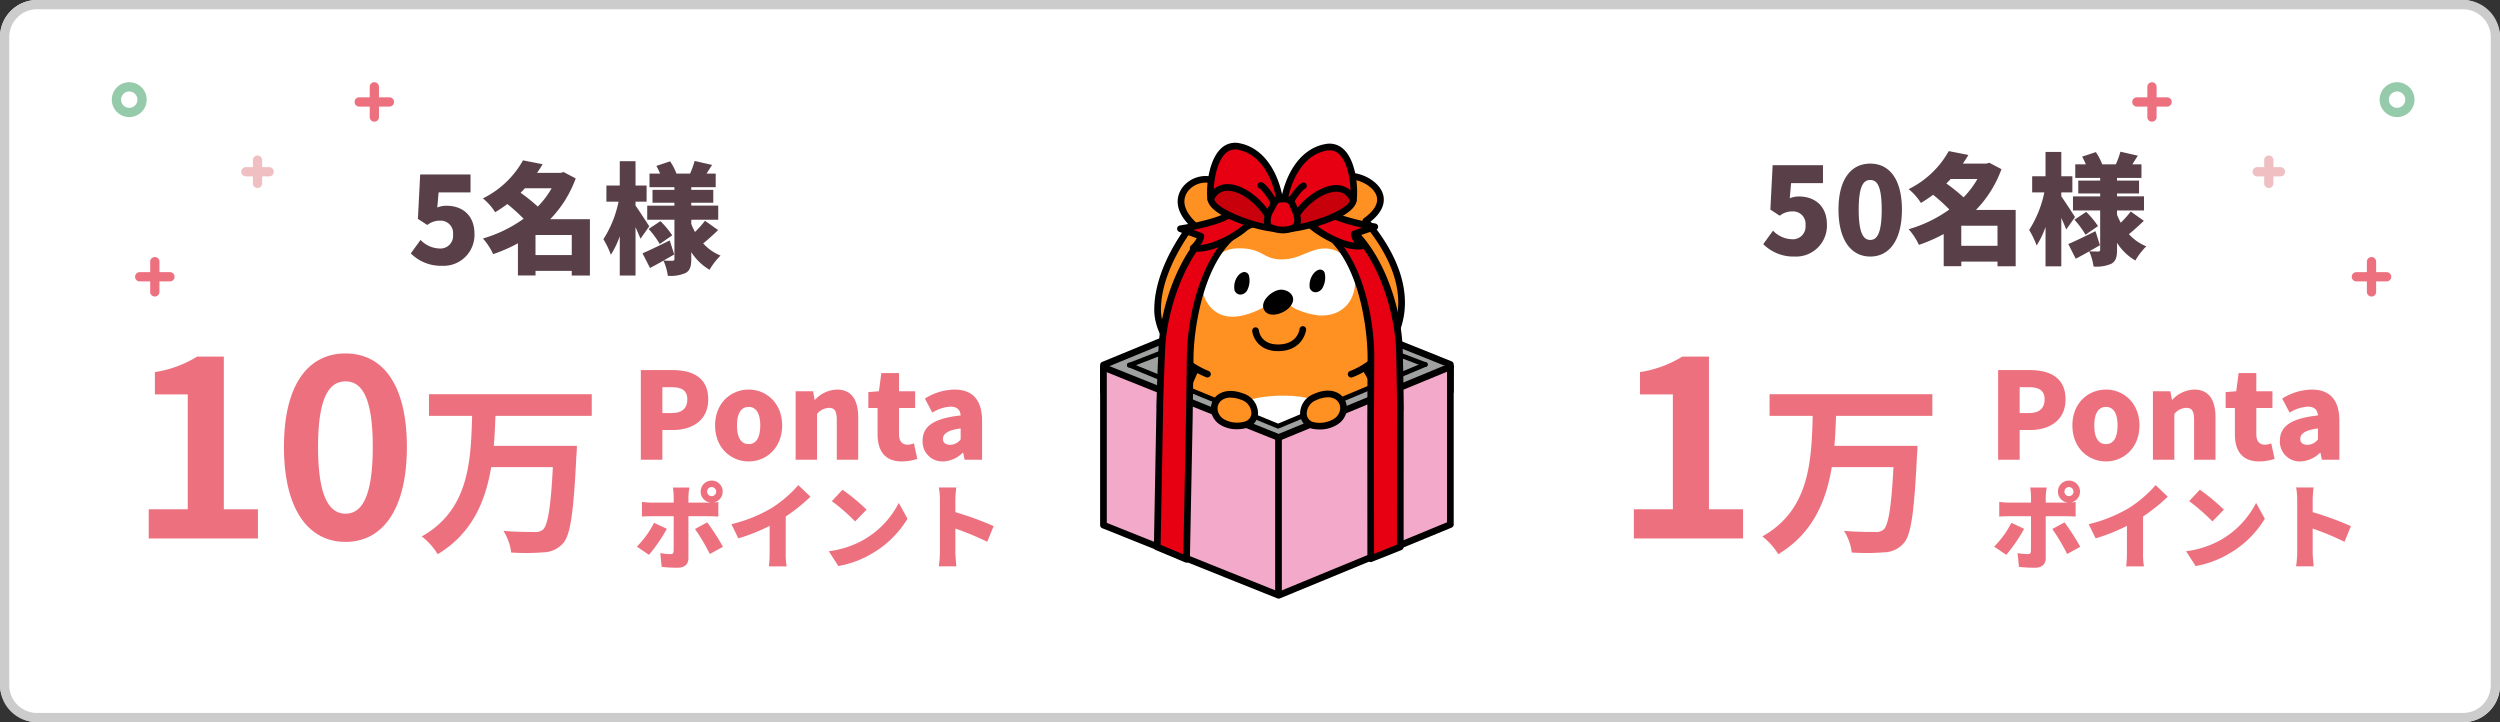<svg xmlns="http://www.w3.org/2000/svg" xmlns:xlink="http://www.w3.org/1999/xlink" width="540" height="156" viewBox="0 0 540 156"><rect x="0" y="0" width="540" height="156" fill="#333333" stroke="none"/><defs><style>.a{fill:none;}.b,.k{fill:#fff;}.c{fill:#ccc;}.d{fill:#ed707f;}.e{fill:#f0bfc2;}.f{fill:#95cbaa;}.g{fill:#583f48;}.h{fill:#9fa0a0;}.i{clip-path:url(#a);}.j,.m{fill:#ff9123;}.k,.l,.m{fill-rule:evenodd;}.n{fill:#f3a9c9;}.o{fill:#e60012;}.p{fill:#c7000b;}</style><clipPath id="a"><rect class="a" width="76.376" height="98.462" transform="translate(0 0)"/></clipPath></defs><g transform="translate(-413 -3532.744)"><rect class="b" width="540" height="156" rx="8" transform="translate(413 3532.744)"/><path class="c" d="M8,2A6.007,6.007,0,0,0,2,8V148a6.007,6.007,0,0,0,6,6H532a6.007,6.007,0,0,0,6-6V8a6.007,6.007,0,0,0-6-6H8M8,0H532a8,8,0,0,1,8,8V148a8,8,0,0,1-8,8H8a8,8,0,0,1-8-8V8A8,8,0,0,1,8,0Z" transform="translate(413 3532.744)"/><path class="d" d="M18.91,1a1,1,0,0,1,2,0V3.264h2.265a1,1,0,0,1,0,2H20.91V7.528a1,1,0,0,1-2,0V5.264H16.646a1,1,0,0,1,0-2H18.91Zm4.265,3.264h0ZM19.911,7.529v0ZM16.646,4.264h0Z" transform="translate(857.917 3550.503)"/><path class="e" d="M56.437,27.889H54.923V29.4a1,1,0,0,1-2,0V27.889H51.408a1,1,0,0,1,0-2h1.515V24.374a1,1,0,1,1,2,0v1.515h1.514a1,1,0,0,1,0,2m-5.029-1h0Zm2.515-2.515v0Zm1,2.515h0Z" transform="translate(849.14 3542.956)"/><path class="d" d="M1,31.635H3.265V29.37a1,1,0,0,1,2,0v2.265H7.53a1,1,0,1,1,0,2H5.265V35.9a1,1,0,0,1-2,0V33.635H1a1,1,0,1,1,0-2m6.53,1h0ZM4.265,35.9v0Zm-1-3.265h0Z" transform="translate(920.979 3559.895)"/><path class="f" d="M26.209,0a3.766,3.766,0,1,1-3.766,3.766A3.77,3.77,0,0,1,26.209,0m0,5.532a1.766,1.766,0,1,0-1.766-1.766,1.768,1.768,0,0,0,1.766,1.766" transform="translate(904.558 3550.503)"/><g transform="translate(437.151 3550.503)"><path class="d" d="M20.911,1a1,1,0,0,0-2,0V3.264H16.646a1,1,0,0,0,0,2h2.265V7.528a1,1,0,0,0,2,0V5.264h2.264a1,1,0,0,0,0-2H20.911ZM16.646,4.264h0ZM19.91,7.529v0Zm3.265-3.265h0Z" transform="translate(36.795)"/><path class="e" d="M51.408,27.889h1.514V29.4a1,1,0,0,0,2,0V27.889h1.515a1,1,0,0,0,0-2H54.922V24.374a1,1,0,0,0-2,0v1.515H51.408a1,1,0,0,0,0,2m5.029-1h0Zm-2.515-2.515v0Zm-1,2.515h0Z" transform="translate(-22.452 -7.548)"/><path class="d" d="M7.53,31.635H5.265V29.37a1,1,0,0,0-2,0v2.265H1a1,1,0,1,0,0,2H3.265V35.9a1,1,0,0,0,2,0V33.635H7.53a1,1,0,1,0,0-2m-6.53,1H1ZM4.265,35.9v0Zm1-3.265h0Z" transform="translate(5.024 9.391)"/><path class="f" d="M26.209,0a3.766,3.766,0,1,0,3.766,3.766A3.77,3.77,0,0,0,26.209,0m0,5.532a1.766,1.766,0,1,1,1.766-1.766,1.768,1.768,0,0,1-1.766,1.766" transform="translate(-22.443)"/></g><path class="g" d="M-26.507.364A6.679,6.679,0,0,0-19.513-6.5c0-4.186-2.756-6.11-6.032-6.11a4.907,4.907,0,0,0-2,.39l.286-3.276h6.89V-19.37H-31.239l-.494,9.594L-29.7-8.45a4.284,4.284,0,0,1,2.73-.936A2.694,2.694,0,0,1-24.141-6.4,2.746,2.746,0,0,1-27.183-3.38a5.888,5.888,0,0,1-3.978-1.846l-2.106,2.912A9.217,9.217,0,0,0-26.507.364ZM-6.331-1.95V-6.292H1.5V-1.95Zm3.484-14.43a19.053,19.053,0,0,1-2.99,3.952,38.923,38.923,0,0,0-3.718-2.99c.312-.312.624-.624.936-.962ZM5.421-9.7h-8.58a24.744,24.744,0,0,0,5.512-8.814L-.273-19.89l-.624.182h-5.1c.416-.6.832-1.222,1.2-1.872l-4.238-.832A20.014,20.014,0,0,1-17.693-14.2a12.661,12.661,0,0,1,2.652,2.99c.936-.572,1.794-1.144,2.626-1.768A38.539,38.539,0,0,1-8.9-9.8a28.741,28.741,0,0,1-8.788,4.264,13.55,13.55,0,0,1,2.21,3.38A34.059,34.059,0,0,0-10.127-4.5V2.444h3.8V1.456H1.5V2.47H5.421ZM18.239-8.164c-.416-.65-2.262-3.51-2.964-4.472v-.858h2.392v-3.484H15.275V-22.23H11.869v5.252H8.983v3.484h2.626A23.814,23.814,0,0,1,8.333-5.382,18.98,18.98,0,0,1,9.945-2.028a18.544,18.544,0,0,0,1.924-4v8.5h3.406V-7.982c.416.936.806,1.82,1.066,2.5ZM23.2-6.214a18.712,18.712,0,0,0-2.548-3.068l-2.548,1.69A18.422,18.422,0,0,1,20.5-4.342ZM30.277-9.36a22.255,22.255,0,0,1-2.158,2.418,13.275,13.275,0,0,1-.806-1.742v-.91h5.824v-3.042H27.313v-.624h4.758v-2.782H27.313v-.572h5.278v-2.938H30.615c.364-.572.754-1.2,1.2-1.872l-3.77-.858a19.435,19.435,0,0,1-.988,2.73H24.115A12.34,12.34,0,0,0,22.737-22.2l-2.964.988a14.112,14.112,0,0,1,.806,1.664H18.291v2.938h5.382v.572H18.941v2.782h4.732v.624H17.8v3.042h5.876v8.45c0,.286-.1.416-.416.416-.286,0-1.2,0-1.924-.052.78-.442,1.56-.884,2.288-1.3l-.962-3.042C20.5-4.056,18.291-2.964,16.783-2.34L18.4.832c.91-.468,1.9-1.014,2.912-1.586a12.1,12.1,0,0,1,.936,3.276A7.907,7.907,0,0,0,26.117,1.9c.936-.546,1.2-1.43,1.2-3.016V-2.6a11.568,11.568,0,0,0,3.952,3.822,14.6,14.6,0,0,1,2.366-3.068,10.167,10.167,0,0,1-3.744-2.626c.962-.78,2.158-1.846,3.224-2.886Z" transform="translate(535 3589.794)"/><g transform="translate(-43 -31.194)"><path class="d" d="M-36.582,0h4.654V-6.422h2.262c4.108,0,7.644-2.028,7.644-6.63,0-4.784-3.51-6.318-7.748-6.318h-6.812Zm4.654-10.088v-5.59h1.9c2.236,0,3.484.676,3.484,2.626,0,1.9-1.092,2.964-3.354,2.964ZM-13.286.364c3.744,0,7.228-2.86,7.228-7.774,0-4.888-3.484-7.748-7.228-7.748-3.77,0-7.254,2.86-7.254,7.748C-20.54-2.5-17.056.364-13.286.364Zm0-3.744c-1.742,0-2.522-1.56-2.522-4.03,0-2.444.78-4,2.522-4,1.716,0,2.5,1.56,2.5,4C-10.79-4.94-11.57-3.38-13.286-3.38ZM-3.146,0H1.482V-9.88A3.444,3.444,0,0,1,4.03-11.206c1.17,0,1.716.572,1.716,2.626V0h4.628V-9.152c0-3.692-1.378-6.006-4.6-6.006a6.691,6.691,0,0,0-4.732,2.21H.962L.624-14.794h-3.77ZM19.786.364A10.881,10.881,0,0,0,23.14-.182l-.728-3.354a4.3,4.3,0,0,1-1.352.286c-1.092,0-1.872-.65-1.872-2.288V-11.18h3.484v-3.614H19.188V-18.72H15.366l-.52,3.926-2.288.182v3.432h2v5.694C14.56-2,16.068.364,19.786.364Zm8.892,0a6.32,6.32,0,0,0,4.238-1.846h.13L33.358,0h3.77V-8.4c0-4.628-2.158-6.76-5.98-6.76a12.3,12.3,0,0,0-6.37,1.95l1.612,3.042a8.119,8.119,0,0,1,3.874-1.3c1.508,0,2.132.7,2.236,1.9-5.772.624-8.216,2.314-8.216,5.434A4.272,4.272,0,0,0,28.678.364Zm1.586-3.588c-.962,0-1.586-.416-1.586-1.274,0-1.04.936-1.9,3.822-2.262v2.366A2.914,2.914,0,0,1,30.264-3.224Z" transform="translate(631 3663.244)"/><path class="d" d="M-24.26-15.12a.982.982,0,0,1,.98-.98.982.982,0,0,1,.98.98.982.982,0,0,1-.98.98A.982.982,0,0,1-24.26-15.12Zm-1.4,0a2.356,2.356,0,0,0,2.16,2.36,4.35,4.35,0,0,1-.5.02h-4.3v-1.32A14.174,14.174,0,0,1-28.08-16h-3.58a12.813,12.813,0,0,1,.18,1.92v1.34h-4.8a17.857,17.857,0,0,1-2.06-.16v3.18c.58-.06,1.46-.08,2.06-.08h4.8c0,.9,0,6.94-.02,7.5-.02.52-.2.68-.7.68a12.816,12.816,0,0,1-2.18-.22l.3,2.98a28.139,28.139,0,0,0,3.48.18c1.54,0,2.3-.82,2.3-2.04V-9.8h4.32c.58,0,1.46.02,2.14.08v-3.16c-.26.04-.62.08-.98.1a2.382,2.382,0,0,0,1.92-2.34,2.373,2.373,0,0,0-2.38-2.38A2.373,2.373,0,0,0-25.66-15.12Zm-7.3,8.04-2.76-1.3a20.363,20.363,0,0,1-3.72,5.14l2.62,1.78A34.828,34.828,0,0,0-32.96-7.08Zm8.72-1.4-2.64,1.44a41.89,41.89,0,0,1,3.2,5.4l2.84-1.56A49.544,49.544,0,0,0-24.24-8.48Zm5.22.4,1.5,3.06a39.713,39.713,0,0,0,6.76-2.7v5.86a27,27,0,0,1-.16,2.9h3.84a14.936,14.936,0,0,1-.2-2.9V-9.74a38.491,38.491,0,0,0,5.34-4.28l-2.62-2.5a26.9,26.9,0,0,1-5.72,4.92A31.7,31.7,0,0,1-19.02-8.08Zm24-7.44-2.3,2.46A41.685,41.685,0,0,1,7.7-8.68l2.48-2.54A40.353,40.353,0,0,0,4.98-15.52ZM2.02-2.24,4.08.96a21.342,21.342,0,0,0,7.16-2.64,21.628,21.628,0,0,0,7.78-7.58l-1.88-3.42a19.326,19.326,0,0,1-7.64,8A20.581,20.581,0,0,1,2.02-2.24Zm24,.24a22.453,22.453,0,0,1-.24,3.02h3.8c-.1-.9-.22-2.48-.22-3.02V-7.14a62.374,62.374,0,0,1,6.88,2.86l1.38-3.38a66.123,66.123,0,0,0-8.26-3.02v-2.74a23.777,23.777,0,0,1,.2-2.6H25.78a13.972,13.972,0,0,1,.24,2.6Z" transform="translate(633 3685.244)"/><path class="d" d="M-46.871,0h23.585V-6.307h-7.367V-39.273H-36.43a24.467,24.467,0,0,1-9.116,3.339v4.823h7.1v24.8h-8.427ZM-4.365.742c8,0,13.25-7,13.25-20.511S3.638-39.962-4.365-39.962s-13.3,6.625-13.3,20.193C-17.668-6.254-12.368.742-4.365.742Zm0-6.1c-3.392,0-5.936-3.392-5.936-14.416,0-10.971,2.544-14.151,5.936-14.151s5.883,3.18,5.883,14.151C1.518-8.745-.973-5.353-4.365-5.353ZM48.817-26.48v-4.68H13.657v4.68h9.32C22.7-16.84,22.377-6.2,12.1-.44a14.234,14.234,0,0,1,3.44,3.84C22.977-1.08,25.857-8,27.1-15.4h13.32c-.44,8.56-1.08,12.48-2.12,13.48a2.573,2.573,0,0,1-1.88.52c-1.2,0-3.92,0-6.68-.24a11.433,11.433,0,0,1,1.68,4.68A48.9,48.9,0,0,0,38.377,3a5.8,5.8,0,0,0,4.28-2c1.56-1.76,2.24-6.6,2.84-18.88.08-.6.12-2.12.12-2.12H27.657c.2-2.16.28-4.36.36-6.48Z" transform="translate(535 3680.244)"/></g><g transform="translate(250.177 -31.194)"><path class="d" d="M-36.582,0h4.654V-6.422h2.262c4.108,0,7.644-2.028,7.644-6.63,0-4.784-3.51-6.318-7.748-6.318h-6.812Zm4.654-10.088v-5.59h1.9c2.236,0,3.484.676,3.484,2.626,0,1.9-1.092,2.964-3.354,2.964ZM-13.286.364c3.744,0,7.228-2.86,7.228-7.774,0-4.888-3.484-7.748-7.228-7.748-3.77,0-7.254,2.86-7.254,7.748C-20.54-2.5-17.056.364-13.286.364Zm0-3.744c-1.742,0-2.522-1.56-2.522-4.03,0-2.444.78-4,2.522-4,1.716,0,2.5,1.56,2.5,4C-10.79-4.94-11.57-3.38-13.286-3.38ZM-3.146,0H1.482V-9.88A3.444,3.444,0,0,1,4.03-11.206c1.17,0,1.716.572,1.716,2.626V0h4.628V-9.152c0-3.692-1.378-6.006-4.6-6.006a6.691,6.691,0,0,0-4.732,2.21H.962L.624-14.794h-3.77ZM19.786.364A10.881,10.881,0,0,0,23.14-.182l-.728-3.354a4.3,4.3,0,0,1-1.352.286c-1.092,0-1.872-.65-1.872-2.288V-11.18h3.484v-3.614H19.188V-18.72H15.366l-.52,3.926-2.288.182v3.432h2v5.694C14.56-2,16.068.364,19.786.364Zm8.892,0a6.32,6.32,0,0,0,4.238-1.846h.13L33.358,0h3.77V-8.4c0-4.628-2.158-6.76-5.98-6.76a12.3,12.3,0,0,0-6.37,1.95l1.612,3.042a8.119,8.119,0,0,1,3.874-1.3c1.508,0,2.132.7,2.236,1.9-5.772.624-8.216,2.314-8.216,5.434A4.272,4.272,0,0,0,28.678.364Zm1.586-3.588c-.962,0-1.586-.416-1.586-1.274,0-1.04.936-1.9,3.822-2.262v2.366A2.914,2.914,0,0,1,30.264-3.224Z" transform="translate(631 3663.244)"/><path class="d" d="M-24.26-15.12a.982.982,0,0,1,.98-.98.982.982,0,0,1,.98.98.982.982,0,0,1-.98.98A.982.982,0,0,1-24.26-15.12Zm-1.4,0a2.356,2.356,0,0,0,2.16,2.36,4.35,4.35,0,0,1-.5.02h-4.3v-1.32A14.174,14.174,0,0,1-28.08-16h-3.58a12.813,12.813,0,0,1,.18,1.92v1.34h-4.8a17.857,17.857,0,0,1-2.06-.16v3.18c.58-.06,1.46-.08,2.06-.08h4.8c0,.9,0,6.94-.02,7.5-.02.52-.2.68-.7.68a12.816,12.816,0,0,1-2.18-.22l.3,2.98a28.139,28.139,0,0,0,3.48.18c1.54,0,2.3-.82,2.3-2.04V-9.8h4.32c.58,0,1.46.02,2.14.08v-3.16c-.26.04-.62.08-.98.1a2.382,2.382,0,0,0,1.92-2.34,2.373,2.373,0,0,0-2.38-2.38A2.373,2.373,0,0,0-25.66-15.12Zm-7.3,8.04-2.76-1.3a20.363,20.363,0,0,1-3.72,5.14l2.62,1.78A34.828,34.828,0,0,0-32.96-7.08Zm8.72-1.4-2.64,1.44a41.89,41.89,0,0,1,3.2,5.4l2.84-1.56A49.544,49.544,0,0,0-24.24-8.48Zm5.22.4,1.5,3.06a39.713,39.713,0,0,0,6.76-2.7v5.86a27,27,0,0,1-.16,2.9h3.84a14.936,14.936,0,0,1-.2-2.9V-9.74a38.491,38.491,0,0,0,5.34-4.28l-2.62-2.5a26.9,26.9,0,0,1-5.72,4.92A31.7,31.7,0,0,1-19.02-8.08Zm24-7.44-2.3,2.46A41.685,41.685,0,0,1,7.7-8.68l2.48-2.54A40.353,40.353,0,0,0,4.98-15.52ZM2.02-2.24,4.08.96a21.342,21.342,0,0,0,7.16-2.64,21.628,21.628,0,0,0,7.78-7.58l-1.88-3.42a19.326,19.326,0,0,1-7.64,8A20.581,20.581,0,0,1,2.02-2.24Zm24,.24a22.453,22.453,0,0,1-.24,3.02h3.8c-.1-.9-.22-2.48-.22-3.02V-7.14a62.374,62.374,0,0,1,6.88,2.86l1.38-3.38a66.123,66.123,0,0,0-8.26-3.02v-2.74a23.777,23.777,0,0,1,.2-2.6H25.78a13.972,13.972,0,0,1,.24,2.6Z" transform="translate(633 3685.244)"/><path class="d" d="M-31.262,0H-7.677V-6.307h-7.367V-39.273h-5.777a24.467,24.467,0,0,1-9.116,3.339v4.823h7.1v24.8h-8.427ZM33.209-26.48v-4.68H-1.951v4.68h9.32c-.28,9.64-.6,20.28-10.88,26.04A14.234,14.234,0,0,1-.071,3.4C7.369-1.08,10.249-8,11.489-15.4h13.32c-.44,8.56-1.08,12.48-2.12,13.48a2.573,2.573,0,0,1-1.88.52c-1.2,0-3.92,0-6.68-.24a11.433,11.433,0,0,1,1.68,4.68A48.9,48.9,0,0,0,22.769,3a5.8,5.8,0,0,0,4.28-2c1.56-1.76,2.24-6.6,2.84-18.88.08-.6.12-2.12.12-2.12H12.049c.2-2.16.28-4.36.36-6.48Z" transform="translate(547 3680.244)"/></g><path class="g" d="M-34.424.364A6.679,6.679,0,0,0-27.43-6.5c0-4.186-2.756-6.11-6.032-6.11a4.907,4.907,0,0,0-2,.39l.286-3.276h6.89V-19.37H-39.156l-.494,9.594,2.028,1.326a4.284,4.284,0,0,1,2.73-.936A2.694,2.694,0,0,1-32.058-6.4,2.746,2.746,0,0,1-35.1-3.38a5.888,5.888,0,0,1-3.978-1.846l-2.106,2.912A9.217,9.217,0,0,0-34.424.364Zm16.354,0c4.082,0,6.838-3.484,6.838-10.14,0-6.63-2.756-9.932-6.838-9.932s-6.864,3.276-6.864,9.932S-22.152.364-18.07.364Zm0-3.588c-1.378,0-2.5-1.248-2.5-6.552,0-5.278,1.118-6.4,2.5-6.4s2.47,1.118,2.47,6.4C-15.6-4.472-16.692-3.224-18.07-3.224ZM1.586-1.95V-6.292H9.412V-1.95ZM5.07-16.38a19.053,19.053,0,0,1-2.99,3.952,38.923,38.923,0,0,0-3.718-2.99c.312-.312.624-.624.936-.962ZM13.338-9.7H4.758a24.744,24.744,0,0,0,5.512-8.814L7.644-19.89l-.624.182h-5.1c.416-.6.832-1.222,1.2-1.872l-4.238-.832A20.014,20.014,0,0,1-9.776-14.2a12.661,12.661,0,0,1,2.652,2.99c.936-.572,1.794-1.144,2.626-1.768A38.539,38.539,0,0,1-.988-9.8,28.741,28.741,0,0,1-9.776-5.538a13.55,13.55,0,0,1,2.21,3.38A34.059,34.059,0,0,0-2.21-4.5V2.444h3.8V1.456H9.412V2.47h3.926ZM26.156-8.164c-.416-.65-2.262-3.51-2.964-4.472v-.858h2.392v-3.484H23.192V-22.23H19.786v5.252H16.9v3.484h2.626A23.814,23.814,0,0,1,16.25-5.382a18.98,18.98,0,0,1,1.612,3.354,18.544,18.544,0,0,0,1.924-4v8.5h3.406V-7.982c.416.936.806,1.82,1.066,2.5Zm4.966,1.95a18.712,18.712,0,0,0-2.548-3.068l-2.548,1.69a18.422,18.422,0,0,1,2.392,3.25ZM38.194-9.36a22.255,22.255,0,0,1-2.158,2.418,13.275,13.275,0,0,1-.806-1.742v-.91h5.824v-3.042H35.23v-.624h4.758v-2.782H35.23v-.572h5.278v-2.938H38.532c.364-.572.754-1.2,1.2-1.872l-3.77-.858a19.435,19.435,0,0,1-.988,2.73H32.032A12.34,12.34,0,0,0,30.654-22.2l-2.964.988a14.112,14.112,0,0,1,.806,1.664H26.208v2.938H31.59v.572H26.858v2.782H31.59v.624H25.714v3.042H31.59v8.45c0,.286-.1.416-.416.416-.286,0-1.2,0-1.924-.052.78-.442,1.56-.884,2.288-1.3l-.962-3.042C28.418-4.056,26.208-2.964,24.7-2.34L26.312.832c.91-.468,1.9-1.014,2.912-1.586a12.1,12.1,0,0,1,.936,3.276A7.907,7.907,0,0,0,34.034,1.9c.936-.546,1.2-1.43,1.2-3.016V-2.6a11.568,11.568,0,0,0,3.952,3.822,14.6,14.6,0,0,1,2.366-3.068A10.167,10.167,0,0,1,37.8-4.472c.962-.78,2.158-1.846,3.224-2.886Z" transform="translate(835.048 3587.794)"/><g transform="translate(650.624 3563.588)"><path class="h" d="M.721,47.994v5.827L38.564,68.983,75.655,53.7V47.868L37.812,32.707Z"/><g class="i"><path d="M38.564,69.7a.706.706,0,0,1-.268-.052L.453,54.49A.719.719,0,0,1,0,53.821V47.994a.721.721,0,0,1,.446-.667L37.537,32.04a.714.714,0,0,1,.543,0L75.922,47.2a.721.721,0,0,1,.454.669v5.826a.722.722,0,0,1-.447.667L38.838,69.65a.7.7,0,0,1-.274.054M1.442,53.333,38.56,68.205,74.933,53.213V48.357L37.816,33.485,1.442,48.477Z"/><path d="M6.329,48.556a.515.515,0,0,1-.187-.995L37.934,35.212a.529.529,0,0,1,.37,0L70.419,47.435a.515.515,0,0,1-.366.963L38.123,36.244,6.516,48.522a.536.536,0,0,1-.187.034"/><path class="j" d="M22.31,45.108s-4.487,9.9-5.352,12.19c-1.208,3.193-2.906,8.648-2.334,12.507.972,6.581,6.409,11.13,11.511,13.118,1.307.51.7,3.846-.138,3.846-1.531,0-2.919.973-2.27,2.27s5.828,1.553,6.323-.649c.454-2.021-.342-4.451,1.138-5.047a31.6,31.6,0,0,1,7.32-.733c1.777,0,4.9-.08,6.383.733,1.441.554,1.762,2.973,2.215,4.988.5,2.2,5.675,1.945,6.323.648s-.738-2.27-2.27-2.27c-.816,0-.893-3.233.036-3.786s7.261-2.467,9.6-6.815c2.959-5.494,3.4-11.93.518-19.387-2.07-5.351-4.746-8.9-5.479-10.747"/><path d="M26.74,90.748c-1.437,0-3.153-.378-3.658-1.387a1.962,1.962,0,0,1,.052-1.973,3.3,3.3,0,0,1,2.708-1.336,3.251,3.251,0,0,0,.291-1.939c-.052-.273-.153-.476-.259-.517-5.1-1.989-10.92-6.628-11.964-13.686-.61-4.124,1.225-9.832,2.373-12.867.864-2.283,5.187-11.827,5.371-12.233a.721.721,0,0,1,1.313.6c-.045.1-4.487,9.906-5.335,12.147-1.1,2.9-2.858,8.344-2.3,12.146.953,6.447,6.338,10.712,11.06,12.553,1.2.468,1.36,2.06,1.13,3.282s-.8,1.956-1.53,1.956a2,2,0,0,0-1.636.655.529.529,0,0,0,.011.572,4.319,4.319,0,0,0,3.157.538c1.026-.142,1.7-.524,1.817-1.023a9.8,9.8,0,0,0,.152-2.046c.007-1.381.015-2.947,1.422-3.512a32.986,32.986,0,0,1,7.588-.784h.44c1.9-.009,4.763-.016,6.29.822,1.538.583,1.98,2.674,2.407,4.7.054.259.109.516.165.766.112.5.792.881,1.817,1.022a4.311,4.311,0,0,0,3.157-.538.531.531,0,0,0,.012-.572,2,2,0,0,0-1.637-.655c-.329,0-.924-.154-1.206-1.179-.291-1.058-.247-3.281.874-3.947a10.1,10.1,0,0,1,1.065-.484c2.1-.881,6.473-2.715,8.271-6.053,2.992-5.555,3.154-11.875.481-18.787a53.715,53.715,0,0,0-3.981-7.947,24.076,24.076,0,0,1-1.5-2.793.721.721,0,0,1,1.34-.533,23.425,23.425,0,0,0,1.4,2.6,54.8,54.8,0,0,1,4.081,8.155c2.832,7.321,2.645,14.047-.556,19.989-2.041,3.787-6.73,5.755-8.984,6.7-.391.164-.761.32-.885.393a3.534,3.534,0,0,0-.189,2.45,3.287,3.287,0,0,1,2.647,1.334,1.963,1.963,0,0,1,.051,1.975c-.577,1.156-2.769,1.551-4.534,1.336-1.733-.211-2.876-.994-3.136-2.149-.058-.257-.113-.519-.169-.784-.331-1.568-.707-3.346-1.6-3.689-1.29-.7-4.039-.686-5.681-.686h-.444a30.858,30.858,0,0,0-7.124.706c-.383.158-.437.812-.444,2.156a11.12,11.12,0,0,1-.186,2.356c-.26,1.154-1.4,1.937-3.136,2.148a7.285,7.285,0,0,1-.878.051"/><path class="k" d="M37.7,79.455c-6.607.38-16.062-2.991-15.742-12.488s9.855-12.521,18.207-12.353,15.448,3.864,14.841,12.919C54.314,77.839,43.088,79.147,37.7,79.455"/><path class="b" d="M40.835,66.458a2.807,2.807,0,0,0-3.466-.242,5.813,5.813,0,0,0-2.723,4.989c.046,1.686,1.695,3.259,5.345,2.139"/><path d="M37.749,74.411a4.167,4.167,0,0,1-2.493-.716,3.119,3.119,0,0,1-1.3-2.472A6.478,6.478,0,0,1,37,65.635a3.481,3.481,0,0,1,4.316.33.689.689,0,0,1-.959.99,2.086,2.086,0,0,0-2.619-.156,5.16,5.16,0,0,0-2.4,4.387,1.729,1.729,0,0,0,.726,1.39c.789.566,2.113.606,3.729.109a.69.69,0,0,1,.4,1.319,8.388,8.388,0,0,1-2.444.407"/><path d="M37.205,71.622a.55.55,0,0,1-.442-.879,11.653,11.653,0,0,1,2.393-2.107.552.552,0,0,1,.612.918,10.753,10.753,0,0,0-2.12,1.845.548.548,0,0,1-.443.223"/><path d="M39.047,71.659a.551.551,0,0,1-.463-.253,16.889,16.889,0,0,0-1.634-1.929.551.551,0,1,1,.787-.771,17.388,17.388,0,0,1,1.772,2.1.55.55,0,0,1-.164.762.543.543,0,0,1-.3.089"/><path class="j" d="M54.227,49.975s8.139-2.713,10.371-11.3c1.829-7.037-1.215-14.629-7.213-21.778,6.279-4.479,1.9-8.532-1.746-9.473-3.556-.915-5.51,2.707-5.893,5.808-6.01-1.436-16.457-1.263-22.174.442-.165-7.37-7-6.687-9.2-3.624-2.327,3.241.491,6.367,1.667,7.509-.112.1-.222.21-.315.313,0,0-7.6,9.317-7.3,18.715.26,4.882,4.138,10.672,10.761,13.385"/><path d="M23.188,50.7a.714.714,0,0,1-.273-.054c-7.348-3.009-10.96-9.374-11.207-14.014-.294-9.018,6.3-17.746,7.334-19.054-2.538-2.728-2.988-5.528-1.255-7.941a6.353,6.353,0,0,1,6.684-2.241c1.285.4,3.391,1.618,3.767,5.354a54.953,54.953,0,0,1,20.92-.38,8.031,8.031,0,0,1,2.91-5.032,4.492,4.492,0,0,1,3.75-.605c2.275.586,4.932,2.341,5.39,4.808.246,1.324-.065,3.315-2.786,5.484,6.226,7.651,8.6,15.189,6.874,21.838-2.3,8.861-10.493,11.685-10.84,11.8A.721.721,0,1,1,54,49.292c.077-.027,7.8-2.708,9.9-10.8,1.651-6.347-.793-13.655-7.066-21.134a.719.719,0,0,1,.133-1.05c1.475-1.052,3.162-2.689,2.823-4.512-.328-1.764-2.427-3.184-4.331-3.674a3.052,3.052,0,0,0-2.579.4,6.983,6.983,0,0,0-2.418,4.8.719.719,0,0,1-.3.5.711.711,0,0,1-.579.109c-5.917-1.413-16.307-1.207-21.8.431a.721.721,0,0,1-.927-.674c-.059-2.634-1.056-4.382-2.807-4.924a4.909,4.909,0,0,0-5.087,1.7c-1.76,2.451-.11,4.926,1.584,6.573a.722.722,0,0,1-.013,1.046c-.1.088-.19.178-.27.266-.05.064-7.4,9.2-7.111,18.208.223,4.186,3.546,9.97,10.314,12.742a.721.721,0,0,1-.274,1.388"/><path class="k" d="M29.45,22.812c5.75-.237,5.614,2.453,9.858,2.37,3.115-.064,4.343-1.183,7.167-2.04,4.523-1.37,8.213,1.983,8.565,6.046.386,4.489-2.411,8.406-7.764,8.1a15.861,15.861,0,0,1-5.01-1.4c-1.559-.641-2.612-2.871-5.378-1.215-3.864,2.309-10.318,5.187-13.737-.106-3.041-4.706.872-11.526,6.3-11.754"/><path d="M36.356,36.94c1.4.57,3.684-.289,4.731-1.606,1.555-1.961-.158-3.546-1.927-3.608s-4.772,2.391-3.744,4.362a1.8,1.8,0,0,0,.94.852"/><path class="l" d="M30.724,28a1.047,1.047,0,0,1,1.449.8,4.471,4.471,0,0,1-.305,2.85,1.756,1.756,0,0,1-1.611,1.141,1.383,1.383,0,0,1-1.222-.925,3.964,3.964,0,0,1,.793-3.19,2.232,2.232,0,0,1,.9-.675"/><path class="l" d="M47.11,27.473a1.023,1.023,0,0,1,1.432.8,4.555,4.555,0,0,1-.4,2.866,1.842,1.842,0,0,1-1.659,1.148,1.335,1.335,0,0,1-1.2-.93,4.079,4.079,0,0,1,.905-3.208,2.347,2.347,0,0,1,.924-.68"/><path class="m" d="M33.576,40.586s.388,3.664,4.8,3.694c4.947.033,5.417-3.951,5.417-3.951"/><path d="M38.437,45h-.068c-4-.026-5.352-2.85-5.51-4.338a.721.721,0,0,1,1.434-.155c.037.313.466,3.027,4.085,3.052h.058c4.2,0,4.623-3.178,4.639-3.314a.709.709,0,0,1,.8-.632.721.721,0,0,1,.631.8C44.5,40.46,43.9,45,38.437,45"/><path class="h" d="M70.235,53.45,38.443,66.289,6.328,53.575V48.01l32.115,13.2,31.792-13.33Z"/><path d="M38.443,61.724a.534.534,0,0,1-.2-.038L6.132,48.482a.515.515,0,0,1,.392-.953L38.441,60.652,70.036,47.4a.515.515,0,1,1,.4.949L38.642,61.684a.509.509,0,0,1-.2.04"/><path class="n" d="M.721,48.433V82.517L38.564,97.679,75.655,82.391V48.308L38.564,63.595.793,48.462Z"/><path d="M38.564,98.462a.71.71,0,0,1-.268-.052L.453,83.248A.721.721,0,0,1,0,82.579V48.66a.721.721,0,0,1,1.442,0V82.091L38.56,96.963,74.934,81.971v-33.5a.721.721,0,0,1,1.442,0V82.453a.721.721,0,0,1-.446.667L38.839,98.408a.728.728,0,0,1-.275.054"/><path d="M38.533,98.086a.721.721,0,0,1-.721-.721V63.72a.721.721,0,0,1,1.442,0V97.365a.721.721,0,0,1-.721.721"/><path d="M38.564,64.378a.71.71,0,0,1-.268-.052L.453,49.164a.721.721,0,0,1,.536-1.338L38.56,62.879,75.38,47.7a.721.721,0,0,1,.55,1.334L38.839,64.324a.728.728,0,0,1-.275.054"/><path class="j" d="M46.4,54.934c-3.421,1.57-3.194,5.676-.165,6.165s5.926-.892,6.3-3.3-2.031-4.749-6.137-2.864"/><path d="M47.433,61.917a8.349,8.349,0,0,1-1.313-.1A3.354,3.354,0,0,1,43.211,58.9,4.56,4.56,0,0,1,46.1,54.28c2.231-1.025,4.324-.995,5.742.075a3.72,3.72,0,0,1,1.41,3.555,4.251,4.251,0,0,1-1.789,2.809,6.91,6.91,0,0,1-4.028,1.2M49.2,54.97a6.093,6.093,0,0,0-2.5.62,3.134,3.134,0,0,0-2.061,3.12,1.931,1.931,0,0,0,1.709,1.678,5.82,5.82,0,0,0,4.266-.836,2.852,2.852,0,0,0,1.21-1.865,2.252,2.252,0,0,0-.855-2.182,2.876,2.876,0,0,0-1.77-.535m-2.8-.035h0Z"/><path class="j" d="M30.636,54.806c3.527,1.311,3.608,5.422.623,6.136s-5.976-.448-6.53-2.823,1.672-4.887,5.907-3.313"/><path d="M29.523,61.869a6.7,6.7,0,0,1-3.5-.918,4.255,4.255,0,0,1-1.993-2.667,3.72,3.72,0,0,1,1.142-3.65c1.334-1.174,3.418-1.358,5.719-.5a4.559,4.559,0,0,1,3.224,4.4,3.351,3.351,0,0,1-2.684,3.115,8.178,8.178,0,0,1-1.9.226m-1.356-6.83a3.024,3.024,0,0,0-2.046.677,2.25,2.25,0,0,0-.69,2.24,2.845,2.845,0,0,0,1.345,1.769,5.828,5.828,0,0,0,4.316.516,1.93,1.93,0,0,0,1.58-1.8,3.138,3.138,0,0,0-2.287-2.959,6.461,6.461,0,0,0-2.218-.443"/><path class="o" d="M12.335,87.309l.557-30.158-.024-.01s.243-8.147.478-12.906c.5-10.15,5.826-24.592,15.412-28.727,3.258.689,6.266,1.535,6.266,1.535-11.99,1.942-15.444,20.3-15.57,29.134-.067,4.72-.189,13.47-.189,13.47l-.594,30.325Z"/><path d="M18.671,90.692a.734.734,0,0,1-.279-.055l-6.336-2.662a.722.722,0,0,1-.441-.679l.553-29.989a.688.688,0,0,1-.02-.187c0-.082.245-8.209.477-12.921.551-11.153,6.293-25.231,15.848-29.353a.709.709,0,0,1,.436-.043c3.243.686,6.28,1.538,6.31,1.546a.721.721,0,0,1-.08,1.406C23.167,19.694,20.278,38.937,20.175,46.187l-.189,13.47-.594,30.328a.72.72,0,0,1-.721.707m-5.6-3.858L17.972,88.9l.573-29.262.188-13.467c.144-10.087,3.909-25.276,13.528-29.1-.994-.25-2.188-.537-3.424-.8C19.4,20.517,14.516,35.156,14.066,44.27c-.214,4.319-.437,11.524-.472,12.722a.618.618,0,0,1,.019.172Z"/><path class="o" d="M33.019,16.417C31.6,19.2,23.884,23.5,20.1,22.738c1.606-1.517,1.667-2.553,1.667-2.553l-4.414-1.614s9.494-1.442,11.405-3.72c1.879.814,4.26,1.566,4.26,1.566"/><path d="M21.038,23.543a5.5,5.5,0,0,1-1.079-.1.722.722,0,0,1-.353-1.232,5.878,5.878,0,0,0,1.259-1.591l-3.759-1.375a.72.72,0,0,1,.139-1.389c2.567-.39,9.538-1.774,10.961-3.47a.716.716,0,0,1,.839-.2c1.822.789,4.167,1.532,4.191,1.54a.721.721,0,0,1,.425,1.015c-1.486,2.917-8.381,6.8-12.623,6.8m-.93-4.733,1.907.7a.721.721,0,0,1,.472.719,3.793,3.793,0,0,1-.839,1.858c3.4-.293,8.44-3.173,10.235-5.283-.767-.26-1.9-.661-2.963-1.1-1.754,1.482-5.987,2.539-8.812,3.108"/><path class="o" d="M38.973,13.644C38.359,7.629,35.336,1.834,29.954.8s-6.489,8.176-6.046,11.372,10.985,6.3,13.418,6.3,1.647-4.824,1.647-4.824"/><path class="o" d="M38.973,13.644C38.359,7.629,35.336,1.834,29.954.8s-6.489,8.176-6.046,11.372,10.985,6.3,13.418,6.3,1.647-4.824,1.647-4.824"/><path class="p" d="M36.96,17.059s.244.651.467,1.3c-.051,0-.094.019-.148.019-2.433,0-12.976-3.1-13.418-6.3,2.433-5.67,10.494-.846,13.1,4.981"/><path d="M37.695,14.35a.721.721,0,0,1-.721-.716c-.006-.79-1.955-3.451-2.532-3.76a.713.713,0,0,1-.392-.934.726.726,0,0,1,.945-.4c.959.385,3.411,3.644,3.421,5.081a.721.721,0,0,1-.716.726Z"/><path d="M37.007,17.873a.72.72,0,0,1-.659-.427c-1.7-3.8-5.809-7.131-8.842-7.084a3.071,3.071,0,0,0-2.936,2.094.721.721,0,0,1-1.325-.568A4.513,4.513,0,0,1,27.494,8.92h.04c3.572,0,8.2,3.624,10.131,7.938a.722.722,0,0,1-.364.953.733.733,0,0,1-.294.062"/><path d="M37.326,19.189c-2.116,0-13.584-2.952-14.133-6.919-.342-2.469.169-8.43,2.9-11.018a4.394,4.394,0,0,1,4-1.161c6.184,1.189,9.034,7.988,9.6,13.459.07.441.5,3.468-.71,4.887a2.105,2.105,0,0,1-1.652.752M29.138,1.44a2.891,2.891,0,0,0-2.056.857c-2.213,2.1-2.778,7.481-2.46,9.776.339,2.453,10.023,5.675,12.7,5.675a.658.658,0,0,0,.553-.246c.607-.712.556-2.673.382-3.742l-.006-.043c-.509-4.982-3.024-11.17-8.438-12.21a3.605,3.605,0,0,0-.679-.067"/><path class="o" d="M64.839,87.294l.014-29.664.023-.008s-.09-8.151-.236-12.914c-.311-10.157-5.365-24.7-14.87-29.01-3.271.628-6.293,1.417-6.293,1.417C55.427,19.282,58.536,37.7,58.5,46.536c-.022,4.72-.063,13.471-.063,13.471l.02,29.83Z"/><path d="M58.453,90.559a.721.721,0,0,1-.721-.72l-.02-29.83.063-13.476c.033-7.252-2.5-26.545-14.428-28.709a.72.72,0,0,1-.053-1.406c.03-.009,3.083-.8,6.339-1.428a.736.736,0,0,1,.434.052c9.476,4.3,14.952,18.483,15.294,29.645.144,4.715.235,12.845.236,12.927a.705.705,0,0,1-.025.195l-.013,29.486a.72.72,0,0,1-.454.67L58.72,90.508a.724.724,0,0,1-.267.051M46.237,17.187c9.546,4.007,13.026,19.264,12.98,29.352l-.063,13.473.019,28.763,4.944-1.969.013-29.175a.708.708,0,0,1,.023-.179c-.014-1.219-.1-8.408-.233-12.72-.28-9.122-4.883-23.85-14.243-28.282-1.241.242-2.441.506-3.44.737m18.6,70.108h0Z"/><path class="o" d="M43.711,15.7c1.364,2.807,9,7.25,12.8,6.562-1.577-1.546-1.619-2.584-1.619-2.584l4.444-1.531S49.868,16.527,48,14.213c-1.894.779-4.289,1.486-4.289,1.486"/><path d="M55.683,23.05c-4.23,0-11.176-4.062-12.621-7.036a.722.722,0,0,1,.444-1.007c.024-.006,2.382-.706,4.219-1.462a.728.728,0,0,1,.836.214C49.952,15.483,56.9,17,59.454,17.435a.722.722,0,0,1,.114,1.393l-3.786,1.3a5.91,5.91,0,0,0,1.231,1.615.72.72,0,0,1-.377,1.223,5.257,5.257,0,0,1-.953.08M44.839,16.1c1.755,2.143,6.74,5.118,10.134,5.475a3.8,3.8,0,0,1-.8-1.873A.719.719,0,0,1,54.654,19l1.92-.662c-2.814-.623-7.026-1.758-8.752-3.274-1.07.419-2.212.8-2.983,1.045"/><path class="o" d="M39.592,13.643c.727-6,3.858-11.74,9.259-12.673s6.333,8.3,5.831,11.483-11.1,6.09-13.534,6.044-1.556-4.854-1.556-4.854"/><path class="o" d="M39.592,13.643c.727-6,3.858-11.74,9.259-12.673s6.333,8.3,5.831,11.483-11.1,6.09-13.534,6.044-1.556-4.854-1.556-4.854"/><path class="p" d="M41.541,17.095s-.256.647-.492,1.288c.05.005.093.021.147.022,2.433.045,13.033-2.858,13.534-6.044C52.4,6.646,44.254,11.318,41.541,17.095"/><path d="M40.87,14.372h-.019a.722.722,0,0,1-.7-.739c.037-1.437,2.55-4.649,3.515-5.016a.721.721,0,0,1,.513,1.348c-.567.291-2.566,2.916-2.587,3.7a.721.721,0,0,1-.72.7"/><path d="M41.491,17.908a.709.709,0,0,1-.306-.068.721.721,0,0,1-.346-.959c2.017-4.294,6.724-7.83,10.317-7.746a4.512,4.512,0,0,1,4.194,3.046.721.721,0,1,1-1.336.543,3.071,3.071,0,0,0-2.9-2.148c-3.01-.08-7.206,3.153-8.974,6.918a.719.719,0,0,1-.653.414"/><path d="M41.181,19.219h-.047a2.1,2.1,0,0,1-1.637-.782c-1.18-1.441-.7-4.46-.618-4.9.667-5.459,3.644-12.2,9.849-13.276A4.4,4.4,0,0,1,52.705,1.5c2.679,2.639,3.077,8.608,2.69,11.071-.62,3.928-11.979,6.652-14.214,6.653M49.594,1.626a3.646,3.646,0,0,0-.621.056c-5.432.938-8.063,7.076-8.665,12.048,0,.014,0,.028-.007.042-.192,1.067-.279,3.03.312,3.751a.659.659,0,0,0,.548.254h.068c2.772,0,12.359-3.008,12.741-5.436.361-2.288-.1-7.677-2.277-9.819a2.888,2.888,0,0,0-2.1-.9m-10,12.017h0Z"/><path class="o" d="M38.815,12.172c2.412-.157,2.4.423,3.007,1.739.824,1.774,1.457,3.947-.282,4.558a6.293,6.293,0,0,1-4.7-.188c-1.122-.445-.864-2.2,0-3.806.626-1.16.985-2.239,1.974-2.3"/><path d="M39.479,19.56a7.814,7.814,0,0,1-2.9-.609,1.812,1.812,0,0,1-1.055-1.1c-.481-1.319.32-3.042.687-3.722.1-.185.193-.369.283-.546.512-1.009,1.041-2.052,2.278-2.133,2.422-.16,2.942.427,3.548,1.8l.16.356c.88,1.894,1.1,3.3.687,4.286a2.253,2.253,0,0,1-1.384,1.256,6.851,6.851,0,0,1-2.3.411m-.618-6.668c-.376.024-.62.43-1.085,1.347-.1.187-.194.382-.3.579a3.7,3.7,0,0,0-.6,2.542.379.379,0,0,0,.232.251,5.561,5.561,0,0,0,4.194.177.792.792,0,0,0,.533-.455c.139-.33.237-1.172-.666-3.119L41,13.834c-.4-.911-.461-1.053-2.136-.942"/></g></g></g></svg>